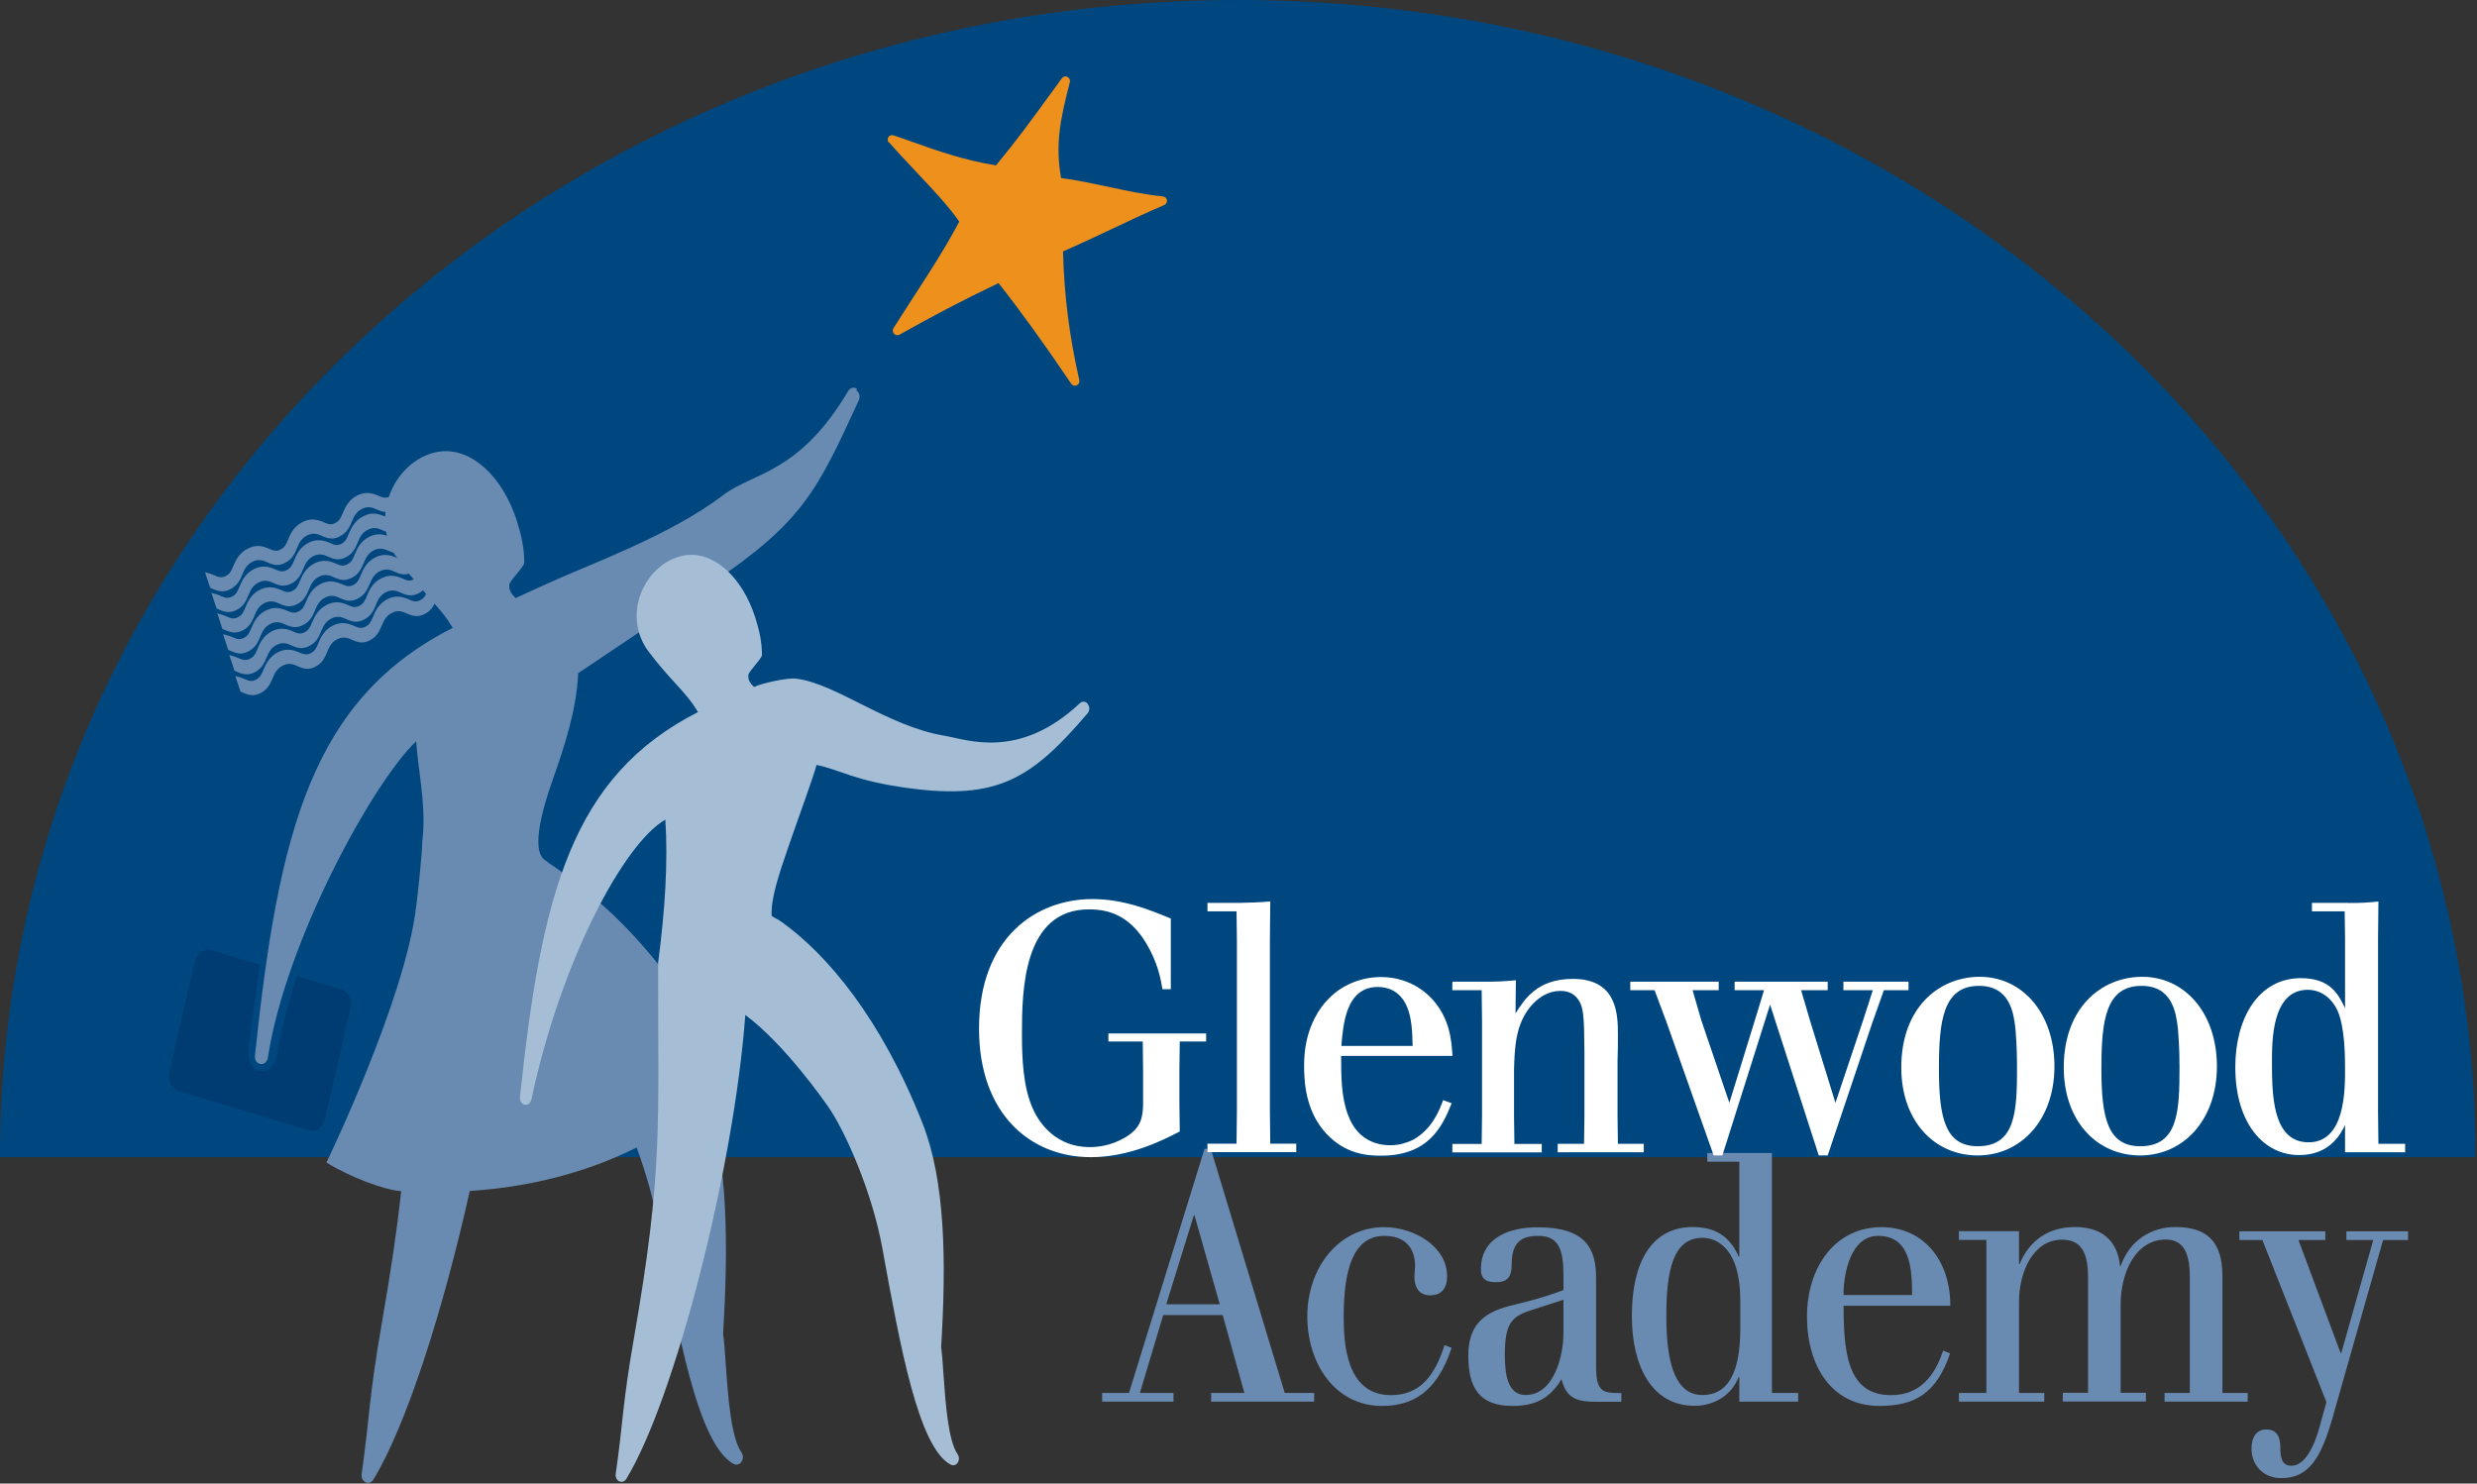 <?xml version="1.0" encoding="UTF-8"?>
<svg width="202px" height="121px" viewBox="0 0 202 121" version="1.1" xmlns="http://www.w3.org/2000/svg" xmlns:xlink="http://www.w3.org/1999/xlink">
    <rect x="0" y="0" width="202" height="121" fill="#333333" stroke="none"/>
    <title>Glenwood-Academy-logo</title>
    <g id="Page-1" stroke="none" stroke-width="1" fill="none" fill-rule="evenodd">
        <g id="Glenwood-Academy-logo">
            <path d="M201.88,94.38 C201.88,42.05 156.69,0 100.94,0 C45.19,0 0,42.05 0,94.38 L201.88,94.38 Z" id="Path" fill="#00477F"></path>
            <path d="M72.5,11.61 C73.21,12.42 73.97,13.22 74.7,14 C76.01,15.39 77.26,16.7 78.23,18.07 C77.09,20.23 75.77,22.26 74.49,24.23 C73.94,25.08 73.39,25.93 72.86,26.77 C72.77,26.91 72.79,27.1 72.9,27.22 C72.93,27.25 72.97,27.28 73.01,27.3 C73.12,27.35 73.24,27.35 73.35,27.3 C75.97,25.83 78.25,24.61 81.43,23.09 C83.22,25.36 85.01,27.83 87.36,31.3 C87.46,31.44 87.65,31.5 87.81,31.43 C87.97,31.36 88.06,31.18 88.02,31.01 C87.2,27.41 86.78,24.07 86.69,20.51 C87.99,19.94 89.24,19.35 90.56,18.73 C91.97,18.06 93.43,17.37 94.95,16.72 C95.1,16.65 95.19,16.49 95.17,16.33 C95.14,16.16 95.01,16.04 94.84,16.02 C93.28,15.86 91.88,15.56 90.39,15.24 C89.16,14.98 87.9,14.7 86.53,14.52 C86.04,11.71 86.48,9.67 87.25,6.69 C87.29,6.52 87.21,6.35 87.05,6.27 C86.89,6.19 86.7,6.24 86.6,6.38 C86.12,7.04 85.68,7.63 85.28,8.19 C83.98,9.97 82.95,11.4 81.22,13.49 C78.53,13.04 76.56,12.34 74.28,11.53 C73.82,11.37 73.36,11.2 72.87,11.04 C72.71,10.99 72.54,11.04 72.45,11.18 C72.36,11.32 72.37,11.5 72.47,11.62" id="Path" fill="#ED901C" fill-rule="nonzero"></path>
            <path d="M97.41,99.12 L97.36,99.12 L95.11,106.38 L99.47,106.38 L97.41,99.12 Z M98.22,93.7 L98.74,93.7 L104.77,113.61 L107.17,113.61 L107.17,114.32 L98.77,114.32 L98.77,113.61 L101.48,113.61 L99.71,107.26 L94.86,107.26 L92.96,113.61 L95.7,113.61 L95.7,114.32 L89.88,114.32 L89.88,113.61 L92.07,113.61 L98.23,93.7 L98.22,93.7 Z" id="Shape" fill="#698AB1" fill-rule="nonzero"></path>
            <path d="M118.38,109.93 C117.15,113.68 115.07,114.67 112.69,114.67 C108.88,114.67 106.61,111.21 106.61,107.38 C106.61,103.35 109.22,100.09 112.87,100.09 C115.3,100.09 118.01,101.65 118.01,104.09 C118.01,105.22 117.41,105.65 116.63,105.65 C115.69,105.65 115.35,104.94 115.35,104.18 C115.35,103.78 115.4,103.53 115.4,103.27 C115.4,101.71 114.51,100.8 112.89,100.8 C110.31,100.8 109.58,103.67 109.58,107.38 C109.58,109.62 109.79,113.79 113.44,113.79 C115.81,113.79 117.01,112.2 117.8,109.71 L118.37,109.93 L118.38,109.93 Z" id="Path" fill="#698AB1" fill-rule="nonzero"></path>
            <path d="M124.78,106.89 C123.22,107.4 122.72,108.03 122.72,110.52 C122.72,112.25 123.01,113.78 124.42,113.78 C126.69,113.78 127.5,110.66 127.5,108.73 L127.5,106.01 L124.79,106.89 L124.78,106.89 Z M124.63,106.13 C125.7,105.85 126.51,105.59 127.5,105.22 L127.5,104.03 C127.5,102.07 127.19,100.8 125.47,100.8 C124.16,100.8 123.28,101.23 123.28,103.1 C123.28,104.21 122.89,104.58 121.97,104.58 C121.29,104.58 120.77,104.38 120.77,103.53 C120.77,100.81 123.3,100.1 125.39,100.1 C129.38,100.1 130.16,101.89 130.16,104.24 L130.16,111.44 C130.16,113.6 130.76,113.62 132.22,113.62 L132.22,114.33 L130.24,114.33 C128.78,114.33 127.76,114.19 127.34,112.49 C126.32,114.19 125.04,114.67 123.32,114.67 C120.61,114.67 119.74,113.14 119.74,110.56 C119.74,108.21 120.86,107.1 123.05,106.53 L124.62,106.13 L124.63,106.13 Z" id="Shape" fill="#698AB1" fill-rule="nonzero"></path>
            <path d="M141.92,106.04 C141.92,101.84 140.02,100.96 138.84,100.96 C136.39,100.96 135.89,103.74 135.89,107.37 C135.89,111.43 136.72,113.78 138.84,113.78 C141.47,113.78 141.92,110.83 141.92,108.36 L141.92,106.03 L141.92,106.04 Z M141.84,112.31 L141.79,112.31 C141.22,113.78 139.81,114.66 138.19,114.66 C134.59,114.66 133.08,111.23 133.08,107.37 C133.08,102.15 135.25,100.08 138.01,100.08 C139.73,100.08 141.01,100.7 141.79,102.49 L141.84,102.49 L141.84,94.75 L139.23,94.75 L139.23,94.04 L144.5,94.04 L144.5,113.61 L146.64,113.61 L146.64,114.32 L141.84,114.32 L141.84,112.31 L141.84,112.31 Z" id="Shape" fill="#698AB1" fill-rule="nonzero"></path>
            <path d="M155.93,105.62 C155.93,103.58 155.83,100.8 153.16,100.8 C150.92,100.8 150.34,103.86 150.34,105.62 L155.92,105.62 L155.93,105.62 Z M150.35,106.5 L150.35,106.73 C150.35,110.7 150.84,113.79 154.21,113.79 C156.59,113.79 157.79,112.2 158.46,110.16 L159.03,110.39 C157.91,113.68 156.13,114.67 153.26,114.67 C149.35,114.67 147.36,111.38 147.36,107.38 C147.36,103.38 149.63,100.09 153.44,100.09 C156.78,100.09 159.05,102.7 159.05,106.5 L150.34,106.5 L150.35,106.5 Z" id="Shape" fill="#698AB1" fill-rule="nonzero"></path>
            <path d="M170.28,104.23 C170.28,102.67 170.02,101.11 168.17,101.11 C165.87,101.11 164.65,103.61 164.65,106.24 L164.65,113.61 L166.71,113.61 L166.71,114.32 L159.75,114.32 L159.75,113.61 L161.99,113.61 L161.99,101.13 L159.75,101.13 L159.75,100.42 L164.65,100.42 L164.65,103.09 L164.7,103.09 C165.51,101.16 167.07,100.08 169.21,100.08 C171.35,100.08 172.68,101.13 172.89,103.26 L172.94,103.26 C173.7,101.1 175.5,100.08 177.4,100.08 C179.96,100.08 181.24,101.24 181.24,104.08 L181.24,113.61 L183.3,113.61 L183.3,114.32 L176.52,114.32 L176.52,113.61 L178.58,113.61 L178.58,104.22 C178.58,102.66 178.32,101.1 176.62,101.1 C174.17,101.1 172.94,103.77 172.94,106.4 L172.94,113.6 L175,113.6 L175,114.31 L168.22,114.31 L168.22,113.6 L170.28,113.6 L170.28,104.21 L170.28,104.23 Z" id="Path" fill="#698AB1" fill-rule="nonzero"></path>
            <path d="M182.64,100.43 L189.63,100.43 L189.63,101.14 L187.44,101.14 L190.88,110.36 L190.93,110.36 L193.54,101.14 L191.35,101.14 L191.35,100.43 L196.38,100.43 L196.38,101.14 L194.34,101.14 L190.27,115.46 C189.31,118.89 188.31,120.56 186.04,120.56 C184.48,120.56 183.61,119.4 183.61,118.18 C183.61,117.19 184.03,116.59 184.81,116.59 C185.78,116.59 185.96,117.33 185.96,118.07 C185.96,118.81 186.06,119.55 186.85,119.55 C187.64,119.55 188.54,118.78 189.25,116.06 L189.72,114.36 L184.5,101.14 L182.62,101.14 L182.62,100.43 L182.64,100.43 Z" id="Path" fill="#698AB1" fill-rule="nonzero"></path>
            <path d="M96.22,92.28 C94.78,93.03 92.09,94.38 88.96,94.38 C83.98,94.38 79.84,90.81 79.84,83.9 C79.84,76.44 84.52,73.33 89.09,73.33 C91.62,73.33 93.8,74.22 95.48,74.92 L95.48,80.68 L94.8,80.68 C94.64,79.73 94.39,78.49 93.49,76.96 C92.08,74.6 90.33,74.17 88.81,74.17 C83.42,74.17 83.34,80.85 83.34,84.31 C83.34,86.27 83.42,88.66 84.24,90.45 C84.78,91.66 86.15,93.56 88.87,93.56 C89.63,93.56 90.66,93.42 91.78,92.76 C93.09,91.98 93.17,91.09 93.22,90.2 L93.22,87.26 L93.19,84.95 L90.39,84.95 L90.39,84.29 L98.36,84.29 L98.36,84.95 L96.21,84.95 L96.18,87.26 L96.18,89.94 L96.21,92.3 L96.22,92.28 Z" id="Path" fill="#FFFFFF" fill-rule="nonzero"></path>
            <path d="M101.14,73.64 C102.23,73.61 102.58,73.61 103.59,73.52 L103.56,76.72 L103.56,90.6 L103.59,93.28 L105.71,93.28 L105.71,93.97 L98.47,93.97 L98.47,93.28 L100.84,93.28 L100.87,90.6 L100.87,76.72 L100.84,74.33 L98.47,74.33 L98.47,73.64 L101.14,73.64 L101.14,73.64 Z" id="Path" fill="#FFFFFF" fill-rule="nonzero"></path>
            <path d="M115.2,85.31 C115.17,84.21 115.15,83.09 114.74,82.11 C114.17,80.79 113.15,80.5 112.36,80.5 C109.75,80.5 109.53,83.58 109.39,85.31 L115.2,85.31 L115.2,85.31 Z M118.39,89.97 C117.6,91.96 116.46,94.26 112.61,94.26 C111.44,94.26 109.72,94.12 108.17,92.47 C106.62,90.8 106.35,88.67 106.35,86.97 C106.35,86.22 106.41,85.56 106.54,84.96 C106.81,83.63 107.49,82.28 108.39,81.42 C109.4,80.38 110.95,79.69 112.61,79.69 C114.39,79.69 115.81,80.44 116.76,81.45 C118.23,83.04 118.37,84.82 118.45,86.12 L109.37,86.12 C109.37,87.73 109.37,89.49 109.94,90.96 C110.76,93.18 112.56,93.41 113.38,93.41 C114.09,93.41 114.72,93.21 115.21,92.98 C116.79,92.12 117.39,90.53 117.69,89.73 L118.4,89.99 L118.39,89.97 Z" id="Shape" fill="#FFFFFF" fill-rule="nonzero"></path>
            <path d="M131.93,93.29 L134.05,93.29 L134.05,93.98 L127.03,93.98 L127.03,93.29 L129.18,93.29 L129.21,91.01 L129.21,85.77 C129.18,82.83 129.18,81.97 128.5,81.28 C128.07,80.85 127.49,80.82 127.25,80.82 C126.27,80.82 125.54,81.34 125.02,81.86 C123.58,83.39 123.52,85.43 123.47,87.25 L123.47,91.02 L123.5,93.3 L125.73,93.3 L125.73,93.99 L118.44,93.99 L118.44,93.3 L120.83,93.3 L120.86,91.02 L120.86,83.27 L120.83,80.76 L118.44,80.76 L118.44,80.07 L121.03,80.07 C122.23,80.07 122.63,80.04 123.62,79.95 L123.59,82.66 C124.3,81.54 125.33,79.84 128.27,79.84 C131.94,79.84 131.94,82.83 131.94,84.42 C131.94,85.11 131.94,85.83 131.91,86.52 L131.91,91.01 L131.94,93.29 L131.93,93.29 Z" id="Path" fill="#FFFFFF" fill-rule="nonzero"></path>
            <polygon id="Path" fill="#FFFFFF" fill-rule="nonzero" points="149.05 80.07 149.05 80.76 146.88 80.76 147.59 83.18 149.68 89.95 151.94 83.21 152.73 80.76 150.33 80.76 150.33 80.07 155.64 80.07 155.64 80.76 153.63 80.76 152.67 83.47 149.05 94.24 148.32 94.24 144.35 81.94 140.46 94.24 139.75 94.24 135.91 83.38 134.93 80.76 132.95 80.76 132.95 80.07 140.16 80.07 140.16 80.76 138.03 80.76 138.74 83.21 141.03 89.95 143.12 83.18 143.86 80.76 141.46 80.76 141.46 80.07"></polygon>
            <path d="M158.12,87.15 C158.12,91.12 158.61,93.49 161.28,93.49 C164.38,93.49 164.49,90.67 164.49,87.01 C164.49,85.28 164.38,84.19 164.35,83.81 C164.21,82.74 163.97,80.35 161.3,80.41 C158.47,80.47 158.12,83.26 158.12,87.15 M167.54,86.98 C167.54,91.3 164.85,94.24 161.28,94.24 C157.71,94.24 155.05,91.39 155.05,87.07 C155.05,82.14 158.15,79.7 161.39,79.67 C164.93,79.64 167.54,82.64 167.54,86.98" id="Shape" fill="#FFFFFF" fill-rule="nonzero"></path>
            <path d="M171.37,87.15 C171.37,91.12 171.86,93.49 174.53,93.49 C177.63,93.49 177.74,90.67 177.74,87.01 C177.74,85.28 177.63,84.19 177.6,83.81 C177.46,82.74 177.22,80.35 174.55,80.41 C171.72,80.47 171.37,83.26 171.37,87.15 M180.79,86.98 C180.79,91.3 178.1,94.24 174.53,94.24 C170.96,94.24 168.3,91.39 168.3,87.07 C168.3,82.14 171.41,79.7 174.64,79.67 C178.18,79.64 180.79,82.64 180.79,86.98" id="Shape" fill="#FFFFFF" fill-rule="nonzero"></path>
            <path d="M185.28,86.55 C185.28,89.2 185.28,93.17 188.27,93.17 C191.26,93.17 191.24,88.88 191.24,87.18 C191.24,86.03 191.21,83.78 190.64,82.46 C190.15,81.39 189.28,80.73 188.17,80.73 C185.28,80.76 185.28,84.88 185.28,86.55 L185.28,86.55 L185.28,86.55 Z M191.51,73.65 C192.65,73.65 193.03,73.62 193.96,73.53 L193.93,76.58 L193.93,90.78 L193.96,93.29 L196.14,93.29 L196.14,93.98 L191.24,93.98 L191.24,91.76 C190.89,92.48 190.01,94.21 187.49,94.21 C184.63,94.21 182.29,91.65 182.29,87.04 C182.29,83.09 184.14,79.78 187.65,79.78 C190.07,79.78 190.73,81.16 191.24,82.23 L191.24,76.58 L191.21,74.33 L188.54,74.33 L188.54,73.64 L191.51,73.64 L191.51,73.65 Z" id="Shape" fill="#FFFFFF" fill-rule="nonzero"></path>
            <path d="M27.8,80.69 L24.22,79.61 C23.45,81.9 22.88,84.22 22.56,86.31 C22.51,86.63 21.95,87.54 21.19,87.35 C20.26,87.12 20.23,86.05 20.26,85.72 C20.52,83.23 20.88,80.9 21.19,78.69 L17.23,77.5 C16.64,77.32 16.05,77.72 15.89,78.39 L13.8,87.46 C13.65,88.13 13.99,88.81 14.58,88.99 L25.15,92.18 C25.73,92.36 26.33,91.96 26.49,91.29 L28.58,82.22 C28.73,81.55 28.39,80.87 27.8,80.69" id="Path" fill="#003B71" fill-rule="nonzero"></path>
            <path d="M69.88,31.71 C69.64,31.54 69.33,31.621 69.17,31.89 C65.16,38.66 61.42,38.52 58.98,40.38 C54.63,43.7 48.05,46.03 44.68,47.58 C43.96,47.91 42.77,48.44 42.05,48.78 C41.73,48.47 41.5,48.18 41.53,47.69 C41.56,47.36 42.77,46.21 42.76,45.87 C42.74,44.7 42.55,43.77 42.17,42.54 C40.99,38.8 38.37,36.45 35.8,36.84 C35.76,36.84 35.71,36.85 35.67,36.86 C33.89,37.19 32.35,38.63 31.71,40.53 C31.42,40.65 31.2,40.58 30.89,40.45 C30.64,40.34 30.33,40.21 29.95,40.21 C29.69,40.21 29.43,40.27 29.16,40.4 C28.4,40.77 28.14,41.41 27.94,41.88 C27.78,42.26 27.68,42.49 27.32,42.67 C26.99,42.83 26.77,42.76 26.43,42.61 C26.18,42.5 25.86,42.37 25.49,42.37 C25.23,42.37 24.97,42.43 24.7,42.57 C23.94,42.93 23.67,43.58 23.48,44.04 C23.32,44.42 23.22,44.65 22.86,44.83 C22.53,44.99 22.31,44.92 21.97,44.77 C21.72,44.66 21.4,44.53 21.03,44.53 C20.77,44.53 20.51,44.6 20.24,44.73 C19.48,45.1 19.21,45.74 19.01,46.2 C18.85,46.58 18.75,46.81 18.39,46.99 C18.06,47.15 17.84,47.08 17.5,46.93 C17.36,46.87 17.18,46.79 16.98,46.74 L16.72,46.67 L17.14,47.94 L17.34,48.03 C17.58,48.13 17.82,48.23 18.12,48.23 C18.33,48.23 18.54,48.18 18.76,48.07 C19.37,47.77 19.58,47.29 19.76,46.86 C19.93,46.45 20.1,46.06 20.61,45.81 C20.79,45.72 20.96,45.68 21.13,45.68 C21.37,45.68 21.58,45.77 21.81,45.87 C22.05,45.97 22.3,46.08 22.59,46.08 C22.8,46.08 23,46.03 23.23,45.92 C23.84,45.62 24.04,45.14 24.22,44.71 C24.39,44.29 24.56,43.91 25.07,43.66 C25.25,43.57 25.42,43.53 25.59,43.53 C25.84,43.53 26.05,43.62 26.27,43.72 C26.51,43.82 26.76,43.92 27.06,43.92 C27.27,43.92 27.48,43.87 27.69,43.76 C28.3,43.46 28.51,42.98 28.69,42.55 C28.86,42.14 29.03,41.75 29.53,41.5 C29.71,41.41 29.88,41.37 30.05,41.37 C30.29,41.37 30.51,41.46 30.73,41.56 C30.95,41.65 31.17,41.74 31.44,41.76 C31.43,41.89 31.42,42.01 31.41,42.13 C31.41,42.13 31.39,42.13 31.39,42.13 C31.14,42.02 30.83,41.89 30.45,41.89 C30.19,41.89 29.93,41.95 29.66,42.09 C28.9,42.46 28.63,43.1 28.43,43.57 C28.27,43.95 28.17,44.18 27.82,44.36 C27.49,44.52 27.27,44.45 26.94,44.3 C26.69,44.19 26.37,44.06 25.99,44.06 C25.73,44.06 25.47,44.12 25.2,44.25 C24.44,44.62 24.17,45.25 23.98,45.72 C23.82,46.1 23.72,46.33 23.36,46.51 C23.03,46.67 22.81,46.6 22.47,46.45 C22.21,46.34 21.9,46.21 21.53,46.21 C21.27,46.21 21.01,46.27 20.74,46.4 C19.98,46.77 19.71,47.41 19.52,47.88 C19.36,48.26 19.26,48.49 18.9,48.67 C18.57,48.83 18.35,48.76 18.01,48.61 C17.86,48.55 17.69,48.47 17.5,48.43 L17.24,48.36 L17.66,49.63 L17.86,49.72 C18.1,49.82 18.34,49.92 18.64,49.92 C18.85,49.92 19.05,49.87 19.27,49.76 C19.88,49.47 20.08,48.98 20.26,48.55 C20.44,48.13 20.6,47.74 21.11,47.5 C21.29,47.41 21.46,47.37 21.63,47.37 C21.87,47.37 22.09,47.46 22.31,47.56 C22.55,47.66 22.79,47.77 23.09,47.77 C23.3,47.77 23.51,47.72 23.73,47.61 C24.34,47.31 24.54,46.83 24.73,46.4 C24.9,45.99 25.07,45.6 25.57,45.35 C25.75,45.26 25.93,45.22 26.09,45.22 C26.34,45.22 26.55,45.31 26.77,45.41 C27.01,45.51 27.25,45.62 27.55,45.62 C27.75,45.62 27.96,45.57 28.18,45.46 C28.79,45.17 28.99,44.68 29.17,44.25 C29.34,43.83 29.51,43.44 30.02,43.2 C30.2,43.11 30.37,43.07 30.54,43.07 C30.79,43.07 31,43.16 31.22,43.26 C31.31,43.3 31.39,43.33 31.48,43.36 C31.5,43.47 31.53,43.59 31.56,43.7 C31.37,43.63 31.17,43.58 30.93,43.58 C30.67,43.58 30.41,43.64 30.14,43.77 C29.38,44.14 29.11,44.78 28.92,45.25 C28.76,45.63 28.66,45.86 28.3,46.04 C27.97,46.2 27.74,46.13 27.42,45.98 C27.16,45.87 26.85,45.74 26.47,45.74 C26.21,45.74 25.95,45.8 25.68,45.93 C24.92,46.3 24.65,46.94 24.45,47.41 C24.29,47.79 24.19,48.02 23.84,48.2 C23.51,48.36 23.29,48.29 22.95,48.14 C22.7,48.03 22.38,47.9 22.01,47.9 C21.75,47.9 21.49,47.96 21.22,48.09 C20.46,48.46 20.19,49.1 20,49.57 C19.84,49.95 19.74,50.18 19.39,50.35 C19.06,50.51 18.84,50.44 18.5,50.29 C18.36,50.23 18.18,50.15 17.98,50.1 L17.72,50.03 L18.14,51.3 L18.34,51.38 C18.58,51.48 18.82,51.59 19.13,51.59 C19.34,51.59 19.54,51.54 19.76,51.44 C20.37,51.14 20.57,50.65 20.75,50.23 C20.92,49.81 21.09,49.42 21.59,49.18 C21.77,49.09 21.94,49.05 22.11,49.05 C22.36,49.05 22.57,49.14 22.79,49.24 C23.03,49.34 23.28,49.45 23.57,49.45 C23.78,49.45 23.98,49.4 24.2,49.29 C24.81,49 25.01,48.51 25.19,48.08 C25.37,47.66 25.53,47.27 26.04,47.03 C26.22,46.94 26.39,46.9 26.56,46.9 C26.8,46.9 27.02,46.99 27.24,47.09 C27.48,47.19 27.72,47.3 28.02,47.3 C28.23,47.3 28.44,47.25 28.66,47.14 C29.27,46.85 29.47,46.36 29.66,45.93 C29.83,45.52 30,45.12 30.5,44.88 C30.68,44.79 30.85,44.75 31.02,44.75 C31.26,44.75 31.48,44.84 31.7,44.93 C31.83,44.99 31.96,45.04 32.1,45.08 C32.18,45.22 32.28,45.36 32.38,45.5 C32.38,45.5 32.37,45.5 32.36,45.5 C32.11,45.39 31.8,45.26 31.42,45.26 C31.16,45.26 30.9,45.32 30.63,45.45 C29.88,45.82 29.61,46.45 29.41,46.93 C29.25,47.31 29.15,47.54 28.8,47.72 C28.47,47.88 28.25,47.81 27.91,47.66 C27.66,47.55 27.34,47.42 26.97,47.42 C26.71,47.42 26.45,47.48 26.18,47.61 C25.42,47.98 25.15,48.62 24.95,49.09 C24.79,49.47 24.69,49.7 24.34,49.88 C24.01,50.04 23.79,49.97 23.45,49.83 C23.19,49.72 22.88,49.59 22.5,49.59 C22.24,49.59 21.98,49.65 21.71,49.78 C20.95,50.15 20.68,50.79 20.48,51.26 C20.32,51.64 20.22,51.87 19.87,52.04 C19.54,52.2 19.32,52.13 18.98,51.98 C18.85,51.92 18.66,51.84 18.46,51.8 L18.19,51.73 L18.61,53 L18.81,53.09 C19.05,53.19 19.29,53.3 19.6,53.3 C19.81,53.3 20.01,53.25 20.23,53.14 C20.84,52.85 21.04,52.36 21.22,51.93 C21.4,51.52 21.56,51.12 22.07,50.88 C22.25,50.79 22.42,50.75 22.59,50.75 C22.84,50.75 23.05,50.84 23.27,50.94 C23.51,51.04 23.76,51.15 24.06,51.15 C24.27,51.15 24.48,51.1 24.69,50.99 C25.3,50.7 25.51,50.21 25.69,49.78 C25.86,49.37 26.03,48.98 26.54,48.73 C26.72,48.64 26.89,48.6 27.06,48.6 C27.31,48.6 27.52,48.69 27.74,48.79 C27.98,48.89 28.23,49 28.52,49 C28.73,49 28.94,48.95 29.15,48.84 C29.76,48.54 29.96,48.06 30.15,47.63 C30.33,47.22 30.49,46.82 31,46.58 C31.18,46.49 31.35,46.45 31.52,46.45 C31.77,46.45 31.98,46.54 32.2,46.64 C32.44,46.74 32.69,46.85 32.98,46.85 C33.1,46.85 33.22,46.83 33.35,46.79 C33.48,46.95 33.61,47.11 33.74,47.26 C33.41,47.42 33.19,47.35 32.86,47.2 C32.61,47.09 32.29,46.96 31.92,46.96 C31.66,46.96 31.4,47.02 31.13,47.15 C30.37,47.51 30.1,48.15 29.91,48.63 C29.75,49.01 29.65,49.24 29.29,49.42 C28.96,49.58 28.74,49.51 28.4,49.36 C28.15,49.25 27.84,49.12 27.46,49.12 C27.2,49.12 26.94,49.19 26.67,49.32 C25.91,49.69 25.64,50.33 25.44,50.79 C25.28,51.17 25.18,51.4 24.82,51.58 C24.49,51.74 24.27,51.67 23.94,51.52 C23.69,51.41 23.37,51.28 23,51.28 C22.74,51.28 22.48,51.34 22.21,51.47 C21.46,51.83 21.18,52.48 20.99,52.95 C20.83,53.33 20.73,53.56 20.37,53.74 C20.04,53.9 19.81,53.83 19.48,53.69 C19.33,53.63 19.16,53.55 18.96,53.5 L18.7,53.43 L19.12,54.7 L19.32,54.79 C19.56,54.89 19.81,55 20.11,55 C20.32,55 20.52,54.95 20.74,54.85 C21.35,54.55 21.55,54.07 21.74,53.64 C21.91,53.23 22.08,52.83 22.58,52.59 C22.76,52.5 22.94,52.46 23.1,52.46 C23.35,52.46 23.56,52.55 23.78,52.65 C24.02,52.75 24.27,52.86 24.57,52.86 C24.78,52.86 24.98,52.81 25.2,52.7 C25.81,52.41 26.01,51.92 26.19,51.49 C26.37,51.08 26.53,50.69 27.04,50.44 C27.22,50.35 27.39,50.31 27.56,50.31 C27.81,50.31 28.02,50.4 28.24,50.5 C28.48,50.6 28.73,50.71 29.02,50.71 C29.23,50.71 29.44,50.66 29.66,50.55 C30.27,50.25 30.48,49.77 30.65,49.34 C30.82,48.93 30.99,48.53 31.5,48.29 C31.68,48.2 31.86,48.16 32.02,48.16 C32.27,48.16 32.48,48.25 32.7,48.35 C32.94,48.45 33.19,48.56 33.48,48.56 C33.69,48.56 33.9,48.51 34.12,48.4 C34.27,48.33 34.39,48.24 34.49,48.15 C34.58,48.24 34.66,48.34 34.75,48.43 C34.64,48.67 34.52,48.83 34.25,48.96 C33.92,49.12 33.7,49.05 33.36,48.9 C33.11,48.79 32.79,48.66 32.42,48.66 C32.16,48.66 31.9,48.72 31.63,48.85 C30.87,49.22 30.6,49.86 30.41,50.33 C30.25,50.71 30.15,50.94 29.79,51.12 C29.46,51.28 29.23,51.21 28.9,51.06 C28.65,50.95 28.34,50.82 27.96,50.82 C27.7,50.82 27.44,50.88 27.17,51.01 C26.41,51.38 26.14,52.02 25.95,52.49 C25.79,52.87 25.69,53.1 25.33,53.28 C25,53.44 24.78,53.37 24.44,53.23 C24.19,53.12 23.87,52.99 23.49,52.99 C23.23,52.99 22.97,53.05 22.7,53.18 C21.94,53.55 21.67,54.19 21.47,54.66 C21.31,55.04 21.21,55.27 20.85,55.45 C20.52,55.61 20.3,55.54 19.96,55.39 C19.81,55.33 19.64,55.25 19.45,55.21 L19.19,55.14 L19.61,56.41 L19.81,56.49 C20.05,56.59 20.3,56.7 20.59,56.7 C20.8,56.7 21.01,56.65 21.23,56.54 C21.84,56.24 22.04,55.76 22.23,55.33 C22.4,54.92 22.57,54.53 23.08,54.28 C23.26,54.19 23.43,54.15 23.6,54.15 C23.85,54.15 24.06,54.24 24.28,54.34 C24.52,54.44 24.77,54.55 25.06,54.55 C25.27,54.55 25.48,54.5 25.69,54.39 C26.3,54.1 26.5,53.61 26.68,53.18 C26.85,52.77 27.02,52.37 27.52,52.13 C27.7,52.04 27.87,52 28.04,52 C28.28,52 28.49,52.09 28.72,52.19 C28.96,52.29 29.21,52.4 29.5,52.4 C29.71,52.4 29.92,52.35 30.13,52.24 C30.74,51.94 30.95,51.46 31.13,51.03 C31.31,50.62 31.47,50.23 31.98,49.98 C32.16,49.89 32.33,49.85 32.5,49.85 C32.74,49.85 32.96,49.94 33.18,50.04 C33.42,50.14 33.67,50.25 33.97,50.25 C34.18,50.25 34.39,50.2 34.61,50.09 C35.05,49.88 35.28,49.56 35.44,49.24 C36,49.87 36.49,50.47 36.92,51.21 C25.47,57.03 22.73,67.67 20.79,86.11 C20.76,86.44 20.95,86.74 21.24,86.78 C21.52,86.83 21.79,86.61 21.84,86.29 C23.28,76.79 30.43,63.78 33.94,60.46 C34.08,62.68 34.67,65.22 34.51,67.85 C34.45,68.38 34.41,68.94 34.39,69.58 C34.27,71.03 34.12,72.49 33.94,73.92 C33.06,81.52 26.62,94.82 26.62,94.82 C28.57,96.02 31.39,97.08 32.72,97.15 C32.39,100.18 31.89,103.61 31.13,107.97 C30.07,114.05 30.18,115.34 29.49,120.24 C29.45,120.52 29.59,120.79 29.82,120.9 C29.93,120.95 30.05,120.96 30.16,120.92 C30.27,120.88 30.38,120.8 30.45,120.68 C33.12,116.31 36.13,106.92 38.31,97.14 C44.1,96.76 48.61,95.25 51.92,93.59 C52.63,95.55 53.27,97.7 53.65,99.82 C55.26,108.68 56.92,117.84 59.83,119.4 C60.06,119.52 60.32,119.45 60.47,119.22 C60.62,119 60.62,118.69 60.47,118.47 C59.6,117.24 59.36,113.75 59.18,111.2 C59.11,110.23 59.06,109.39 58.97,108.75 C59.41,101.55 59.34,94.83 57.71,89.71 C58.65,88.87 59.11,88.31 59.11,88.31 C55.5,78.3 47.75,72.39 44.8,70.42 C44.72,70.36 44.65,70.3 44.57,70.24 C44.28,70.04 42.97,69.56 45.07,63.61 C46.02,60.92 47.03,57.86 47.15,54.91 C49.1,53.61 53.67,50.53 58,47.6 C65.49,42.54 66.64,40.03 70.04,32.64 C70.17,32.36 70.08,32 69.84,31.84" id="Path" fill="#698AB1" fill-rule="nonzero"></path>
            <path d="M88.71,57.41 C88.54,57.19 88.25,57.17 88.06,57.36 C83.08,62.03 78.85,60.31 76.98,60 C72.32,59.21 68.14,55.72 64.9,55.35 C64.2,55.27 62.13,55.72 61.49,56.03 C61.2,55.75 60.99,55.49 61.03,55.05 C61.06,54.75 62.14,53.72 62.14,53.41 C62.13,52.36 61.95,51.52 61.61,50.42 C60.55,47.05 58.19,44.94 55.87,45.29 C55.83,45.29 55.79,45.3 55.76,45.31 C54.13,45.61 52.72,46.95 52.16,48.7 C51.67,50.24 51.93,51.86 52.89,53.14 C53.68,54.19 54.38,54.97 55,55.65 C55.76,56.48 56.38,57.16 56.92,58.08 C46.62,63.32 44.15,72.9 42.4,89.5 C42.37,89.8 42.55,90.06 42.8,90.11 C43.06,90.15 43.28,89.95 43.34,89.66 C45.76,78.3 50.89,68.78 54.26,66.85 C54.49,70.38 54.22,74.33 53.67,78.53 C53.65,91.85 54.1,95.38 51.69,109.19 C50.74,114.66 50.84,115.83 50.21,120.23 C50.18,120.48 50.3,120.73 50.5,120.82 C50.6,120.87 50.71,120.87 50.81,120.84 C50.91,120.81 51.01,120.73 51.07,120.63 C55.05,114.11 59.87,95.21 60.78,82.78 C64.02,85.19 67.28,89.9 67.53,90.25 C68.86,92.15 71.1,97.08 71.96,101.83 C73.41,109.81 74.9,118.06 77.53,119.46 C77.73,119.57 77.97,119.5 78.1,119.3 C78.24,119.1 78.23,118.82 78.1,118.62 C77.32,117.51 77.1,114.37 76.94,112.08 C76.88,111.21 76.83,110.45 76.75,109.88 C77.18,102.86 77.09,96.32 75.23,91.61 C71.84,83.01 67.44,77.86 63.78,75.22 C63.47,74.99 63.17,74.88 62.93,74.71 C62.84,73.34 63.51,71.35 64.23,69.25 C65.06,66.82 66.25,63.63 66.59,62.39 C68.51,62.77 69.58,63.67 74.08,64.28 C81.35,65.26 84.11,63.55 88.7,58.17 C88.87,57.96 88.88,57.63 88.7,57.42" id="Path" fill="#A5BED6" fill-rule="nonzero"></path>
        </g>
    </g>
</svg>